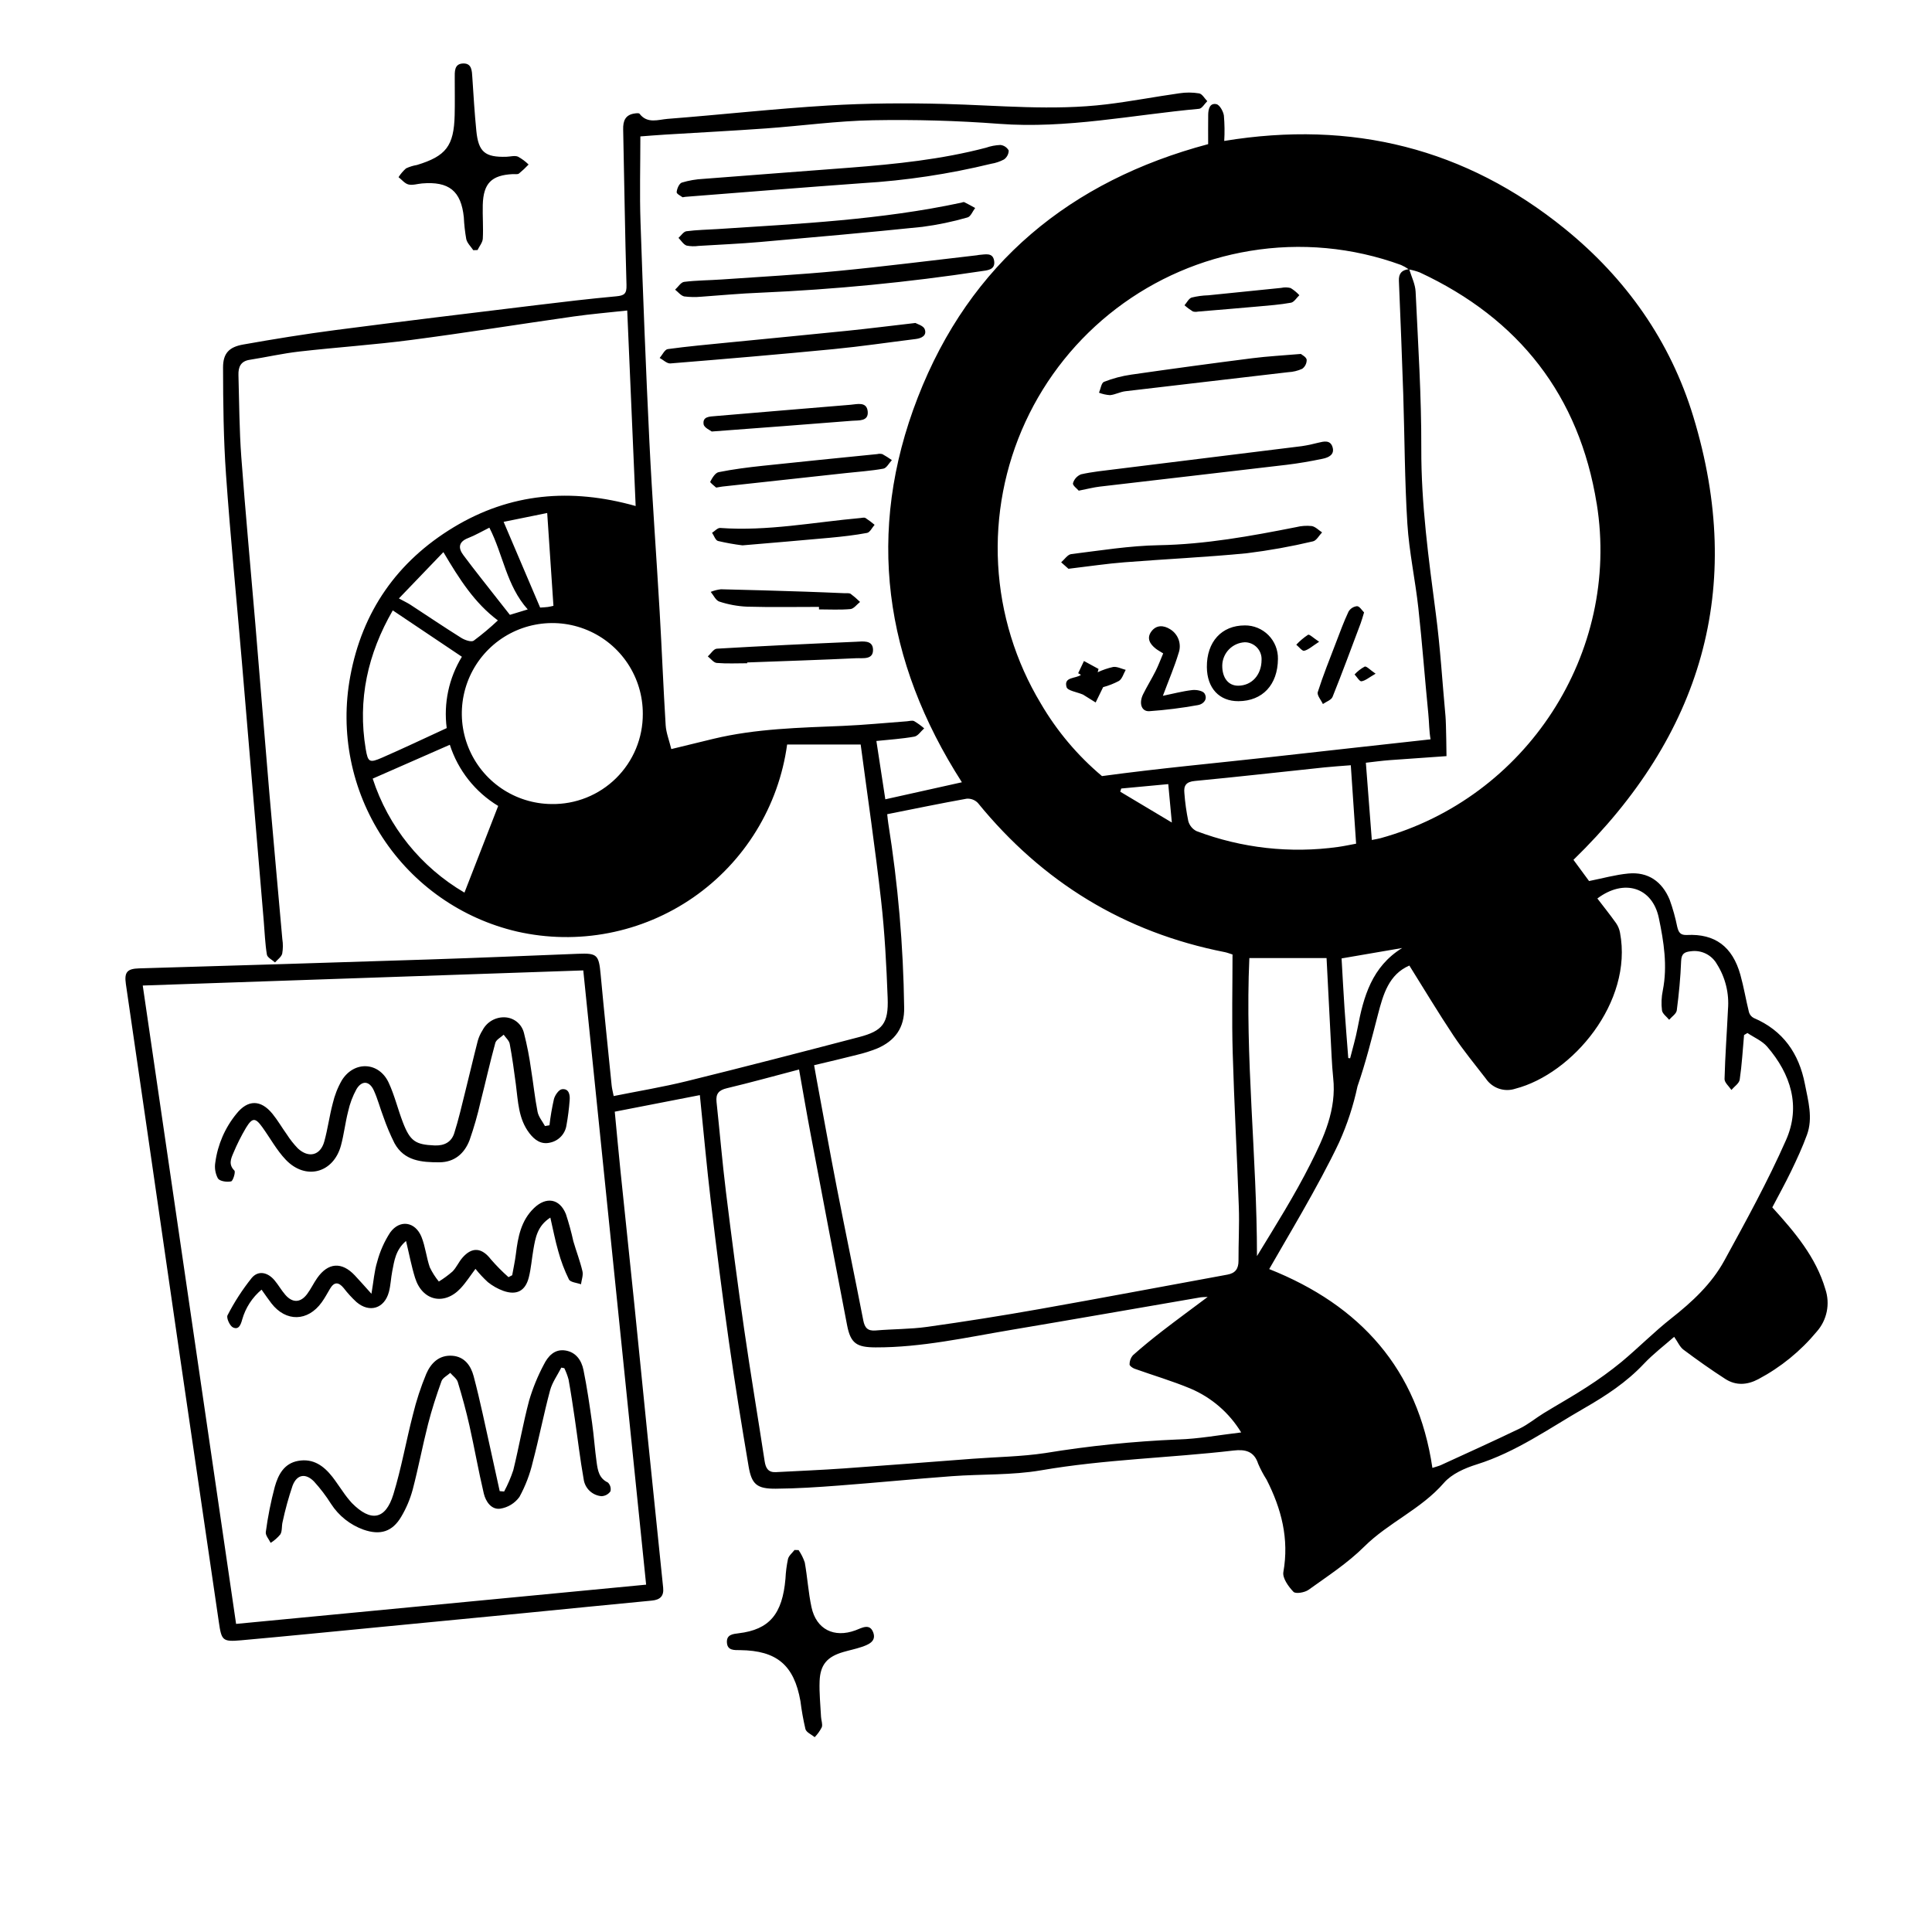 <?xml version="1.0" encoding="UTF-8"?> <svg xmlns="http://www.w3.org/2000/svg" width="200" height="200" viewBox="0 0 200 200" fill="none"><path d="M188.962 133.459C187.982 130.134 185.812 127.568 183.468 124.987C184.09 123.798 184.794 122.53 185.423 121.227C186.015 119.999 186.591 118.756 187.057 117.476C187.697 115.716 187.177 113.95 186.841 112.213C186.231 109.058 184.584 106.674 181.541 105.378C181.424 105.317 181.321 105.233 181.237 105.131C181.153 105.029 181.091 104.911 181.053 104.785C180.733 103.498 180.52 102.185 180.163 100.909C179.347 97.994 177.54 96.644 174.633 96.789C173.929 96.824 173.763 96.492 173.627 95.946C173.434 94.988 173.171 94.046 172.838 93.127C172.06 91.262 170.618 90.232 168.562 90.426C167.209 90.554 165.882 90.931 164.499 91.205L162.884 89.01C176.119 76.139 180.712 60.932 175.288 43.118C172.914 35.32 168.334 28.829 162 23.689C151.717 15.345 139.95 12.419 126.732 14.59C126.784 13.713 126.772 12.833 126.696 11.958C126.628 11.518 126.256 10.851 125.919 10.782C125.222 10.64 125.081 11.306 125.072 11.884C125.058 12.888 125.068 13.892 125.068 14.921C110.834 18.712 100.419 27.226 95.011 41.14C89.591 55.084 91.524 68.429 99.575 80.98L91.648 82.744C91.346 80.767 91.041 78.784 90.723 76.706C92.066 76.564 93.373 76.485 94.652 76.255C95.031 76.188 95.332 75.695 95.671 75.4C95.348 75.121 95.001 74.87 94.633 74.651C94.433 74.552 94.135 74.651 93.882 74.668C91.677 74.828 89.475 75.052 87.268 75.144C82.769 75.333 78.263 75.424 73.853 76.482C72.393 76.832 70.933 77.192 69.493 77.544C69.264 76.607 68.957 75.848 68.909 75.072C68.667 71.162 68.516 67.246 68.288 63.335C67.948 57.474 67.512 51.617 67.226 45.753C66.857 38.172 66.564 30.586 66.306 23C66.206 20.072 66.29 17.137 66.29 14.122C67.062 14.065 67.958 13.989 68.856 13.934C72.336 13.72 75.816 13.543 79.292 13.294C82.984 13.03 86.668 12.514 90.362 12.448C94.713 12.368 99.085 12.488 103.425 12.818C110.42 13.349 117.236 11.89 124.126 11.264C124.431 11.236 124.694 10.747 124.977 10.473C124.699 10.193 124.457 9.726 124.137 9.668C123.457 9.556 122.763 9.552 122.082 9.658C119.568 10.014 117.07 10.495 114.551 10.8C108.967 11.477 103.381 10.907 97.791 10.76C93.765 10.656 89.723 10.68 85.704 10.924C80.165 11.257 74.644 11.876 69.11 12.305C68.145 12.38 67.02 12.84 66.207 11.778C66.138 11.687 65.859 11.723 65.685 11.749C64.729 11.889 64.491 12.518 64.51 13.394C64.628 18.768 64.696 24.144 64.855 29.518C64.882 30.418 64.615 30.598 63.796 30.674C61.014 30.93 58.239 31.258 55.465 31.596C48.553 32.436 41.64 33.268 34.735 34.167C31.535 34.584 28.347 35.102 25.17 35.666C23.715 35.924 23.088 36.573 23.09 38.044C23.097 41.742 23.137 45.45 23.397 49.137C23.851 55.58 24.486 62.01 25.034 68.447C25.796 77.415 26.553 86.383 27.303 95.352C27.401 96.51 27.44 97.676 27.628 98.818C27.679 99.128 28.177 99.363 28.47 99.632C28.728 99.333 29.122 99.069 29.213 98.724C29.302 98.223 29.307 97.711 29.226 97.208C28.786 92.183 28.317 87.161 27.887 82.136C27.386 76.277 26.922 70.416 26.43 64.557C25.947 58.807 25.403 53.062 24.979 47.308C24.771 44.485 24.765 41.647 24.684 38.816C24.662 38.021 24.899 37.397 25.83 37.25C27.55 36.978 29.257 36.588 30.985 36.391C34.843 35.951 38.724 35.696 42.572 35.191C48.185 34.458 53.777 33.558 59.382 32.762C61.196 32.505 63.025 32.352 64.93 32.143C65.224 38.958 65.511 45.605 65.803 52.383C59.108 50.496 52.825 51.038 46.965 54.58C41.105 58.122 37.487 63.32 36.254 70.04C35.184 75.816 36.382 81.783 39.598 86.699C42.814 91.615 47.802 95.101 53.523 96.434C56.642 97.143 59.874 97.195 63.014 96.587C66.154 95.98 69.133 94.726 71.763 92.906C74.392 91.085 76.614 88.737 78.287 86.012C79.961 83.286 81.049 80.243 81.483 77.074H89.097C89.806 82.416 90.6 87.798 91.21 93.202C91.588 96.553 91.763 99.933 91.89 103.305C91.989 105.942 91.376 106.717 88.93 107.358C82.995 108.911 77.055 110.452 71.099 111.92C68.614 112.533 66.08 112.949 63.527 113.463C63.438 113.004 63.35 112.689 63.318 112.369C62.932 108.542 62.536 104.716 62.18 100.886C61.989 98.828 61.827 98.657 59.816 98.736C54.661 98.94 49.507 99.158 44.351 99.326C34.366 99.649 24.381 99.956 14.396 100.246C13.166 100.283 12.853 100.633 13.03 101.861C13.756 106.888 14.488 111.915 15.225 116.941C16.345 124.662 17.463 132.383 18.581 140.104C19.933 149.368 21.29 158.631 22.651 167.892C22.933 169.83 23.021 169.976 24.986 169.8C29.759 169.372 34.526 168.894 39.295 168.434C44.282 167.954 49.268 167.473 54.253 166.989C58.66 166.559 63.066 166.111 67.475 165.693C68.329 165.613 68.74 165.234 68.65 164.363C68.115 159.166 67.582 153.968 67.049 148.771C66.583 144.186 66.135 139.6 65.666 135.016C65.194 130.395 64.701 125.776 64.226 121.155C64.019 119.143 63.837 117.129 63.64 115.081L72.449 113.366C72.835 117.14 73.159 120.788 73.591 124.423C74.165 129.25 74.775 134.075 75.457 138.888C76.069 143.2 76.766 147.5 77.494 151.793C77.812 153.667 78.359 154.124 80.308 154.11C82.481 154.094 84.657 153.95 86.826 153.784C90.733 153.488 94.634 153.104 98.542 152.814C101.62 152.586 104.752 152.726 107.775 152.206C114.378 151.068 121.066 150.929 127.695 150.158C128.883 150.02 129.824 150.21 130.247 151.534C130.492 152.101 130.781 152.647 131.113 153.167C132.651 156.18 133.465 159.296 132.854 162.736C132.743 163.358 133.378 164.244 133.9 164.786C134.123 165.019 135.065 164.862 135.459 164.578C137.43 163.162 139.501 161.818 141.209 160.121C143.734 157.611 147.112 156.233 149.475 153.506C150.278 152.58 151.638 151.981 152.858 151.6C156.942 150.324 160.363 147.866 164.006 145.773C166.27 144.472 168.376 143.088 170.168 141.186C171.149 140.146 172.306 139.271 173.309 138.388C173.689 138.929 173.894 139.437 174.269 139.717C175.682 140.774 177.123 141.797 178.607 142.752C179.704 143.458 180.877 143.38 182.028 142.767C184.344 141.538 186.398 139.866 188.071 137.847C188.592 137.258 188.948 136.543 189.105 135.772C189.261 135.002 189.212 134.204 188.962 133.459ZM56.646 53.105C56.869 56.425 57.08 59.556 57.292 62.715C57.056 62.765 56.885 62.814 56.71 62.835C56.463 62.865 56.214 62.875 55.916 62.896C54.681 59.999 53.456 57.122 52.135 54.022L56.646 53.105ZM48.46 55.7C49.195 55.415 49.882 55.009 50.66 54.623C52.091 57.408 52.42 60.618 54.632 63.087L52.784 63.649C52.37 63.124 51.992 62.646 51.616 62.166C50.394 60.601 49.149 59.052 47.963 57.46C47.418 56.732 47.459 56.088 48.46 55.7ZM45.9 57.155C47.561 59.962 49.131 62.427 51.54 64.226C50.748 64.973 49.912 65.674 49.038 66.323C48.783 66.495 48.115 66.26 47.749 66.032C45.972 64.92 44.236 63.744 42.48 62.599C42.181 62.404 41.853 62.255 41.294 61.951L45.9 57.155ZM37.86 77.541C37.006 72.427 38.066 67.684 40.66 63.187L47.814 67.987C46.464 70.197 45.91 72.803 46.243 75.372C43.963 76.42 41.776 77.463 39.557 78.431C38.242 79.006 38.088 78.904 37.86 77.541ZM48.08 92.403C43.574 89.767 40.194 85.568 38.581 80.603L46.566 77.098C47.415 79.744 49.194 81.994 51.572 83.431L48.08 92.403ZM57.091 83.234C55.24 83.218 53.436 82.653 51.906 81.613C50.376 80.572 49.188 79.101 48.493 77.386C47.798 75.671 47.626 73.788 48 71.976C48.373 70.163 49.275 68.502 50.592 67.201C51.909 65.901 53.581 65.02 55.398 64.669C57.215 64.318 59.096 64.513 60.802 65.23C62.508 65.946 63.964 67.152 64.986 68.695C66.007 70.238 66.549 72.049 66.543 73.9C66.549 75.137 66.307 76.364 65.833 77.507C65.358 78.65 64.66 79.686 63.779 80.556C62.899 81.425 61.853 82.11 60.704 82.57C59.555 83.03 58.326 83.256 57.089 83.234H57.091ZM66.891 164.043L24.44 168.106C21.215 146.046 18.006 124.101 14.777 102.022L60.381 100.457C62.55 121.666 64.712 142.795 66.887 164.043H66.891ZM165.293 52.143C167.78 67.605 158.002 82.606 142.91 86.77C142.672 86.836 142.426 86.87 142.01 86.954C141.805 84.298 141.606 81.716 141.393 78.958C142.189 78.87 143.033 78.75 143.88 78.688C145.834 78.543 149.741 78.274 149.741 78.274C149.741 78.274 149.708 74.908 149.637 74.141C149.308 70.604 149.1 67.052 148.637 63.533C147.892 57.846 147.112 52.184 147.132 46.417C147.15 41.01 146.798 35.601 146.544 30.196C146.507 29.422 146.123 28.664 145.89 27.898C146.262 27.968 146.627 28.07 146.98 28.204C157.252 32.992 163.489 40.947 165.289 52.143H165.293ZM145.15 98.138C142.024 100.068 141.147 103.164 140.536 106.424C140.339 107.477 140.026 108.51 139.765 109.552L139.572 109.528C139.441 107.803 139.298 106.08 139.182 104.354C139.068 102.663 138.982 100.971 138.879 99.215L145.15 98.138ZM138.529 87.674C133.58 88.366 128.537 87.803 123.863 86.037C123.657 85.933 123.474 85.788 123.327 85.609C123.181 85.43 123.073 85.223 123.012 85C122.813 84.042 122.677 83.071 122.606 82.095C122.526 81.33 122.782 80.932 123.675 80.847C128.152 80.42 132.622 79.912 137.096 79.442C137.955 79.351 138.818 79.3 139.834 79.218C140.017 81.92 140.194 84.548 140.384 87.338C139.778 87.45 139.157 87.586 138.529 87.674ZM129.375 25.977C134.632 25.101 140.026 25.601 145.033 27.429C145.308 27.55 145.57 27.697 145.817 27.869C145.121 27.953 144.781 28.307 144.814 29.072C144.98 32.988 145.13 36.904 145.264 40.822C145.409 45.287 145.408 49.76 145.69 54.215C145.874 57.14 146.508 60.032 146.828 62.952C147.228 66.589 147.497 70.24 147.858 73.882C147.95 74.802 147.938 75.706 148.092 76.535C142.572 77.138 137.127 77.75 131.446 78.381C125.806 79.008 120.149 79.518 114.077 80.341C111.551 78.219 109.41 75.678 107.746 72.829C105.121 68.468 103.604 63.531 103.326 58.45C103.048 53.368 104.018 48.295 106.151 43.674C108.284 39.053 111.516 35.025 115.564 31.94C119.612 28.855 124.354 26.808 129.375 25.977ZM121.309 85.148L115.968 81.957L116.069 81.627L120.938 81.172C121.058 82.454 121.168 83.635 121.309 85.148ZM88.739 109.188C89.445 109.023 90.138 108.804 90.811 108.533C92.658 107.741 93.647 106.382 93.598 104.293C93.512 97.904 92.962 91.53 91.953 85.221C91.913 84.978 91.894 84.73 91.843 84.286C94.659 83.726 97.356 83.166 100.067 82.681C100.281 82.664 100.495 82.694 100.696 82.77C100.896 82.845 101.078 82.964 101.227 83.118C107.912 91.318 116.395 96.52 126.794 98.565C127.034 98.613 127.267 98.708 127.59 98.808C127.59 102.203 127.51 105.58 127.608 108.953C127.762 114.288 128.058 119.619 128.243 124.953C128.307 126.803 128.201 128.658 128.209 130.51C128.213 131.331 127.892 131.797 127.066 131.948C120.572 133.135 114.085 134.367 107.586 135.518C103.729 136.201 99.859 136.814 95.978 137.358C94.222 137.603 92.431 137.577 90.66 137.73C89.827 137.802 89.518 137.464 89.365 136.678C88.472 132.084 87.516 127.502 86.62 122.908C85.9 119.204 85.234 115.49 84.544 111.779C84.459 111.32 84.381 110.859 84.276 110.27C85.797 109.906 87.272 109.566 88.739 109.19V109.188ZM121.935 149.013C117.33 149.207 112.741 149.677 108.193 150.422C105.723 150.792 103.203 150.822 100.706 151.009C96.257 151.344 91.809 151.698 87.358 152.011C85.012 152.176 82.662 152.272 80.313 152.396C79.525 152.436 79.266 151.976 79.157 151.273C78.46 146.719 77.695 142.175 77.037 137.616C76.354 132.877 75.734 128.128 75.149 123.376C74.768 120.281 74.509 117.17 74.175 114.069C74.085 113.229 74.405 112.853 75.24 112.654C77.703 112.066 80.144 111.389 82.718 110.714C83.127 113.006 83.501 115.213 83.918 117.412C85.164 124.008 86.422 130.601 87.692 137.193C88.058 139.078 88.688 139.473 90.641 139.481C95.397 139.494 100.015 138.454 104.664 137.672C111.212 136.571 117.752 135.423 124.296 134.298C124.435 134.274 124.58 134.28 125.02 134.258C123.321 135.53 121.82 136.63 120.346 137.767C119.294 138.58 118.263 139.421 117.27 140.303C117.048 140.566 116.928 140.9 116.931 141.244C116.924 141.387 117.239 141.614 117.451 141.69C119.377 142.38 121.35 142.956 123.235 143.743C125.419 144.669 127.256 146.258 128.487 148.285C126.219 148.549 124.082 148.953 121.935 149.015V149.013ZM130.122 130.029C130.118 119.713 128.867 109.441 129.333 99.179H137.325C137.504 102.682 137.674 106.045 137.851 109.408C137.891 110.133 137.933 110.859 138.011 111.581C138.371 114.856 137.048 117.729 135.651 120.497C134.008 123.763 132.048 126.87 130.122 130.031V130.029ZM178.5 130.498C177.18 132.911 175.176 134.772 173.009 136.477C171.217 137.888 169.606 139.528 167.85 140.99C166.704 141.927 165.505 142.796 164.259 143.594C162.802 144.543 161.278 145.388 159.795 146.298C158.961 146.81 158.195 147.456 157.321 147.879C154.618 149.186 151.878 150.416 149.151 151.671C148.958 151.76 148.745 151.807 148.282 151.958C146.773 141.728 140.822 135.126 131.388 131.374C132.926 128.654 136.518 122.746 138.638 118.231C139.471 116.379 140.104 114.444 140.527 112.457C141.37 110.032 141.995 107.528 142.641 105.038C143.189 102.924 143.773 100.873 145.896 99.954C147.416 102.382 148.887 104.838 150.471 107.217C151.496 108.755 152.682 110.187 153.811 111.654C154.136 112.139 154.611 112.505 155.164 112.695C155.717 112.884 156.316 112.887 156.871 112.702C162.782 111.171 169.064 103.751 167.703 96.552C167.639 96.199 167.501 95.863 167.298 95.567C166.677 94.696 166.008 93.86 165.359 93.011C168.134 90.923 171.057 91.854 171.722 95.029C172.237 97.488 172.636 99.994 172.132 102.537C171.992 103.213 171.963 103.909 172.048 104.594C172.097 104.946 172.531 105.244 172.791 105.566C173.065 105.243 173.532 104.946 173.579 104.594C173.8 102.905 173.966 101.204 174.029 99.503C174.058 98.712 174.378 98.543 175.063 98.471C175.589 98.401 176.124 98.491 176.599 98.727C177.074 98.964 177.468 99.337 177.73 99.798C178.612 101.19 179.016 102.832 178.88 104.475C178.768 106.882 178.586 109.288 178.524 111.696C178.515 112.068 178.985 112.453 179.234 112.832C179.532 112.478 180.034 112.155 180.093 111.766C180.32 110.238 180.406 108.688 180.544 107.147L180.894 106.937C181.583 107.401 182.412 107.743 182.934 108.348C185.385 111.185 186.436 114.517 184.89 118.016C183.005 122.288 180.742 126.4 178.5 130.5V130.498ZM90.406 169.016C90.725 169.928 89.885 170.256 89.187 170.494C88.571 170.704 87.929 170.831 87.303 171.014C85.635 171.499 84.91 172.316 84.845 174.038C84.799 175.265 84.931 176.499 84.993 177.729C85.011 178.089 85.179 178.489 85.073 178.802C84.88 179.179 84.633 179.526 84.339 179.831C84.006 179.557 83.477 179.34 83.379 178.998C83.156 178.044 82.984 177.079 82.862 176.107C82.206 172.379 80.418 170.865 76.628 170.822C76.004 170.815 75.281 170.882 75.248 170C75.218 169.214 75.864 169.148 76.469 169.075C79.635 168.698 80.997 167.097 81.311 163.428C81.343 162.739 81.431 162.055 81.574 161.38C81.662 161.037 82.014 160.761 82.248 160.454L82.668 160.465C82.942 160.861 83.159 161.294 83.311 161.751C83.585 163.284 83.678 164.854 84.005 166.374C84.501 168.674 86.342 169.587 88.562 168.769C89.218 168.526 90.048 168 90.406 169.016ZM42.282 19.096C41.901 19.002 41.596 18.603 41.257 18.34C41.471 18.001 41.733 17.695 42.034 17.43C42.391 17.262 42.77 17.145 43.16 17.08C46.172 16.163 46.984 15.109 47.066 11.942C47.099 10.672 47.072 9.4 47.075 8.128C47.075 7.434 46.995 6.585 47.969 6.57C48.849 6.557 48.852 7.343 48.896 8.018C49.018 9.864 49.127 11.713 49.311 13.554C49.529 15.738 50.215 16.296 52.427 16.228C52.827 16.216 53.269 16.082 53.612 16.212C54.018 16.432 54.391 16.708 54.72 17.032C54.407 17.364 54.073 17.676 53.72 17.966C53.573 18.074 53.297 18.012 53.08 18.024C50.876 18.136 50.038 18.975 49.976 21.216C49.945 22.376 50.043 23.543 49.98 24.7C49.958 25.104 49.625 25.49 49.434 25.884L48.994 25.9C48.743 25.522 48.366 25.173 48.268 24.758C48.135 24.007 48.05 23.249 48.014 22.488C47.734 19.768 46.476 18.753 43.681 18.99C43.212 19.03 42.714 19.202 42.282 19.096ZM103.931 16.508C103.515 16.728 103.066 16.879 102.601 16.954C98.232 18.019 93.775 18.69 89.286 18.96C83.177 19.4 77.072 19.899 70.966 20.374C70.93 20.376 70.895 20.384 70.659 20.421C70.511 20.301 70.035 20.079 70.048 19.894C70.074 19.538 70.308 18.994 70.582 18.902C71.309 18.682 72.06 18.553 72.819 18.516C77.878 18.116 82.939 17.749 88 17.356C92.737 16.988 97.459 16.504 102.073 15.291C102.552 15.123 103.052 15.027 103.559 15.007C103.738 15.025 103.911 15.087 104.061 15.187C104.211 15.287 104.335 15.422 104.421 15.581C104.418 15.763 104.373 15.942 104.287 16.103C104.202 16.264 104.08 16.403 103.931 16.508ZM101.571 28.075C94.007 29.223 86.388 29.965 78.745 30.298C76.608 30.378 74.476 30.586 72.596 30.716C72.006 30.77 71.412 30.76 70.825 30.686C70.475 30.598 70.198 30.23 69.888 29.986C70.198 29.706 70.484 29.22 70.824 29.178C72.115 29.018 73.426 29.021 74.727 28.93C78.741 28.65 82.761 28.434 86.764 28.048C91.559 27.586 96.34 26.974 101.124 26.427C101.196 26.419 101.267 26.395 101.339 26.39C101.97 26.353 102.786 26.084 102.917 27.024C103.047 27.957 102.182 27.986 101.57 28.075H101.571ZM70.238 24.625C70.51 24.385 70.76 23.978 71.059 23.938C72.136 23.796 73.23 23.782 74.317 23.711C82.754 23.162 91.206 22.76 99.509 20.982C99.615 20.959 99.749 20.891 99.826 20.93C100.208 21.114 100.576 21.33 100.949 21.53C100.689 21.868 100.485 22.422 100.159 22.508C98.625 22.952 97.059 23.279 95.475 23.485C89.88 24.065 84.28 24.56 78.677 25.052C76.58 25.236 74.474 25.322 72.317 25.456C71.904 25.515 71.484 25.504 71.075 25.423C70.743 25.303 70.512 24.902 70.237 24.625H70.238ZM94.806 35.093C91.966 35.446 89.132 35.866 86.286 36.142C80.661 36.687 75.029 37.166 69.397 37.622C69.045 37.65 68.659 37.254 68.289 37.056C68.567 36.736 68.811 36.182 69.129 36.138C71.209 35.851 73.302 35.668 75.391 35.458C79.501 35.051 83.612 34.663 87.72 34.242C89.953 34.013 92.181 33.732 94.764 33.434C94.945 33.545 95.585 33.71 95.724 34.07C95.974 34.723 95.419 35.016 94.805 35.093H94.806ZM91.449 48.515C90.169 48.747 88.861 48.831 87.564 48.973C83.313 49.436 79.061 49.9 74.81 50.365C74.666 50.38 74.523 50.412 74.139 50.476C73.991 50.333 73.479 49.958 73.525 49.868C73.725 49.479 74.04 48.948 74.396 48.877C75.885 48.577 77.399 48.385 78.912 48.223C82.874 47.798 86.841 47.408 90.807 47.008C90.983 46.964 91.168 46.965 91.345 47.011C91.683 47.199 92.01 47.406 92.325 47.63C92.034 47.937 91.782 48.454 91.448 48.515H91.449ZM88.629 68.139C84.87 68.318 81.109 68.437 77.347 68.577L77.35 68.66C76.298 68.66 75.242 68.715 74.198 68.628C73.873 68.6 73.58 68.188 73.273 67.952C73.581 67.674 73.877 67.173 74.2 67.152C79.004 66.872 83.81 66.641 88.618 66.435C89.301 66.406 90.328 66.232 90.374 67.215C90.426 68.337 89.311 68.106 88.628 68.139H88.629ZM73.68 44.67C73.542 44.555 72.891 44.28 72.837 43.916C72.719 43.122 73.445 43.123 74.047 43.073C78.712 42.688 83.376 42.277 88.043 41.902C88.719 41.848 89.71 41.544 89.823 42.575C89.939 43.647 88.89 43.503 88.227 43.557C83.522 43.939 78.816 44.28 73.68 44.67ZM90.539 54.327C90.281 54.619 90.059 55.11 89.758 55.167C88.48 55.407 87.18 55.551 85.883 55.672C82.923 55.947 79.963 56.188 76.859 56.455C76.008 56.35 75.162 56.199 74.327 56.002C74.064 55.93 73.915 55.448 73.713 55.154C73.993 54.979 74.287 54.634 74.553 54.654C79.441 55.009 84.233 54.059 89.06 53.627C89.24 53.611 89.463 53.547 89.596 53.624C89.923 53.839 90.238 54.074 90.537 54.327H90.539ZM84.781 63.087V62.826C82.294 62.826 79.805 62.872 77.319 62.802C76.348 62.757 75.388 62.58 74.466 62.276C74.1 62.162 73.865 61.619 73.574 61.271C73.912 61.134 74.267 61.043 74.63 61.001C77.521 61.063 80.412 61.155 83.302 61.247C84.677 61.291 86.052 61.352 87.427 61.409C87.644 61.418 87.907 61.374 88.067 61.48C88.407 61.736 88.73 62.014 89.032 62.313C88.701 62.571 88.388 63.02 88.036 63.051C86.957 63.148 85.866 63.085 84.78 63.085L84.781 63.087ZM60.4 141.813C60.77 143.622 61.032 145.453 61.291 147.284C61.485 148.648 61.572 150.027 61.765 151.392C61.88 152.21 62.009 153.037 62.928 153.468C63.048 153.584 63.136 153.73 63.182 153.89C63.229 154.05 63.233 154.219 63.194 154.382C63.088 154.532 62.948 154.656 62.785 154.744C62.622 154.831 62.441 154.879 62.257 154.884C61.796 154.842 61.364 154.645 61.03 154.326C60.696 154.006 60.481 153.582 60.42 153.124C60.051 151.056 59.811 148.967 59.505 146.888C59.305 145.525 59.102 144.162 58.858 142.808C58.748 142.404 58.601 142.012 58.418 141.635L58.107 141.575C57.709 142.359 57.165 143.104 56.942 143.935C56.285 146.384 55.805 148.88 55.156 151.332C54.861 152.599 54.396 153.82 53.772 154.961C53.536 155.286 53.239 155.561 52.897 155.77C52.554 155.98 52.173 156.118 51.777 156.179C50.857 156.299 50.277 155.432 50.081 154.601C49.532 152.274 49.121 149.915 48.597 147.581C48.255 146.061 47.844 144.557 47.39 143.068C47.28 142.708 46.877 142.434 46.609 142.12C46.298 142.403 45.829 142.63 45.703 142.979C45.178 144.442 44.694 145.925 44.311 147.43C43.737 149.679 43.311 151.966 42.72 154.211C42.455 155.191 42.058 156.13 41.539 157.004C40.614 158.578 39.353 158.952 37.623 158.348C36.245 157.852 35.068 156.916 34.273 155.686C33.752 154.858 33.158 154.078 32.499 153.356C31.619 152.468 30.729 152.636 30.286 153.798C29.869 155.03 29.524 156.286 29.252 157.558C29.146 157.978 29.228 158.481 29.026 158.832C28.741 159.18 28.401 159.479 28.018 159.717C27.84 159.341 27.465 158.936 27.516 158.594C27.726 157.014 28.037 155.45 28.447 153.91C28.796 152.684 29.386 151.497 30.862 151.23C32.422 150.95 33.511 151.741 34.411 152.887C34.791 153.372 35.12 153.898 35.486 154.395C35.77 154.816 36.084 155.216 36.425 155.592C38.389 157.586 39.912 157.335 40.724 154.686C41.551 151.986 42.037 149.183 42.745 146.446C43.095 145.004 43.557 143.591 44.127 142.22C44.599 141.132 45.431 140.256 46.803 140.346C48.103 140.432 48.749 141.399 49.029 142.453C49.717 145.041 50.247 147.67 50.834 150.284C51.139 151.642 51.431 153.004 51.729 154.362L52.188 154.399C52.567 153.691 52.884 152.952 53.137 152.189C53.725 149.794 54.145 147.356 54.777 144.975C55.157 143.691 55.665 142.449 56.294 141.266C56.721 140.412 57.388 139.637 58.5 139.798C59.612 139.959 60.197 140.817 60.4 141.813ZM22.56 121.994C22.288 121.486 22.193 120.902 22.289 120.334C22.537 118.486 23.293 116.744 24.474 115.301C25.657 113.814 26.997 113.824 28.199 115.293C28.748 115.965 29.184 116.729 29.693 117.436C30.025 117.955 30.408 118.44 30.836 118.884C31.951 119.92 33.166 119.616 33.569 118.172C33.929 116.881 34.097 115.538 34.442 114.242C34.638 113.395 34.957 112.582 35.389 111.828C36.663 109.792 39.227 109.913 40.234 112.074C40.843 113.382 41.181 114.814 41.7 116.168C42.457 118.145 43.016 118.492 44.98 118.576C45.995 118.619 46.728 118.232 47.023 117.308C47.473 115.898 47.801 114.448 48.161 113.011C48.602 111.254 49.01 109.488 49.462 107.734C49.573 107.35 49.739 106.984 49.954 106.647C50.174 106.223 50.512 105.872 50.926 105.636C51.341 105.4 51.815 105.288 52.291 105.314C52.753 105.339 53.195 105.515 53.548 105.814C53.901 106.113 54.147 106.52 54.249 106.971C54.562 108.199 54.805 109.443 54.976 110.698C55.216 112.163 55.362 113.645 55.65 115.098C55.753 115.618 56.151 116.08 56.415 116.568L56.88 116.488C56.986 115.574 57.142 114.666 57.345 113.768C57.453 113.368 57.848 112.798 58.172 112.756C58.883 112.664 59.022 113.311 58.971 113.889C58.907 114.757 58.797 115.622 58.642 116.478C58.579 116.914 58.384 117.321 58.083 117.643C57.783 117.965 57.391 118.187 56.96 118.28C56.008 118.513 55.338 118.002 54.807 117.314C53.657 115.822 53.633 114.004 53.401 112.247C53.216 110.847 53.026 109.444 52.765 108.056C52.701 107.715 52.356 107.426 52.141 107.112C51.842 107.392 51.367 107.626 51.274 107.964C50.718 109.987 50.265 112.039 49.744 114.073C49.442 115.413 49.063 116.734 48.609 118.03C48.08 119.406 47.053 120.318 45.471 120.321C43.65 120.324 41.843 120.188 40.836 118.34C40.398 117.466 40.018 116.564 39.698 115.64C39.347 114.726 39.103 113.768 38.698 112.88C38.248 111.89 37.47 111.816 36.906 112.745C36.505 113.474 36.212 114.256 36.035 115.068C35.738 116.226 35.609 117.428 35.296 118.582C34.519 121.443 31.636 122.213 29.579 120.051C28.64 119.064 27.971 117.82 27.167 116.702C26.433 115.681 26.127 115.668 25.46 116.76C24.962 117.603 24.524 118.478 24.148 119.382C23.898 119.961 23.645 120.56 24.264 121.176C24.406 121.318 24.123 122.254 23.923 122.296C23.489 122.389 22.762 122.289 22.56 121.994ZM28.095 134.92C27.765 134.494 27.465 134.046 27.076 133.504C26.116 134.308 25.419 135.38 25.076 136.584C24.929 137.124 24.719 137.702 24.116 137.413C23.784 137.253 23.412 136.418 23.555 136.157C24.259 134.787 25.098 133.491 26.061 132.288C26.741 131.485 27.714 131.698 28.418 132.536C28.815 133.007 29.12 133.555 29.521 134.022C30.269 134.898 31.101 134.88 31.79 133.963C32.181 133.443 32.459 132.839 32.834 132.305C33.967 130.689 35.384 130.594 36.732 132.031C37.237 132.569 37.724 133.124 38.452 133.931C38.682 132.586 38.75 131.571 39.045 130.626C39.329 129.547 39.784 128.521 40.392 127.586C41.392 126.206 42.996 126.461 43.635 128.052C44.035 129.052 44.139 130.167 44.492 131.19C44.744 131.717 45.058 132.212 45.429 132.664C45.93 132.356 46.405 132.006 46.849 131.619C47.249 131.212 47.484 130.645 47.862 130.208C48.868 129.043 49.877 129.151 50.818 130.37C51.384 131.022 51.992 131.637 52.638 132.21L53.023 132.01C53.152 131.277 53.314 130.548 53.405 129.81C53.62 128.058 53.929 126.357 55.285 125.056C56.539 123.853 57.925 124.07 58.579 125.672C58.885 126.601 59.144 127.544 59.354 128.499C59.656 129.536 60.049 130.549 60.295 131.598C60.393 132.013 60.203 132.496 60.143 132.948C59.712 132.788 59.05 132.748 58.893 132.443C58.432 131.508 58.063 130.53 57.791 129.523C57.471 128.42 57.259 127.286 56.971 126.045C55.621 126.91 55.428 128.135 55.217 129.343C55.049 130.307 54.98 131.294 54.741 132.239C54.384 133.648 53.474 134.116 52.094 133.625C51.518 133.413 50.98 133.109 50.502 132.725C50.04 132.301 49.612 131.842 49.221 131.352C48.695 132.049 48.248 132.755 47.689 133.356C45.992 135.181 43.715 134.67 42.969 132.284C42.595 131.09 42.366 129.85 42.032 128.465C40.943 129.398 40.818 130.523 40.605 131.598C40.465 132.309 40.446 133.048 40.258 133.745C39.8 135.462 38.242 135.942 36.898 134.785C36.418 134.342 35.976 133.858 35.578 133.34C35.047 132.696 34.592 132.677 34.156 133.423C33.88 133.893 33.62 134.375 33.303 134.816C31.859 136.822 29.6 136.863 28.095 134.92ZM111.074 50.025C111.133 49.818 111.239 49.627 111.383 49.467C111.528 49.307 111.707 49.182 111.907 49.102C113.07 48.841 114.267 48.722 115.452 48.575C121.888 47.777 128.323 46.981 134.759 46.186C135.331 46.1 135.897 45.982 136.456 45.833C137.042 45.692 137.696 45.525 137.936 46.258C138.2 47.068 137.529 47.365 136.916 47.492C135.678 47.748 134.429 47.969 133.174 48.118C126.734 48.883 120.288 49.616 113.847 50.374C113.202 50.45 112.567 50.618 111.671 50.794C111.513 50.603 111.021 50.248 111.074 50.025ZM110.606 58.88L109.852 58.21C110.197 57.916 110.516 57.407 110.892 57.36C113.909 56.988 116.932 56.494 119.963 56.44C124.787 56.353 129.476 55.498 134.172 54.57C134.7 54.438 135.246 54.399 135.787 54.456C136.171 54.519 136.505 54.883 136.861 55.113C136.549 55.433 136.28 55.965 135.917 56.041C133.659 56.576 131.374 56.987 129.072 57.271C124.856 57.684 120.618 57.874 116.392 58.209C114.589 58.348 112.796 58.62 110.606 58.88ZM114.916 40.906C114.523 40.881 114.135 40.796 113.768 40.654C113.935 40.264 114.008 39.638 114.286 39.528C115.194 39.171 116.141 38.92 117.107 38.782C121.273 38.182 125.444 37.617 129.619 37.085C131.2 36.882 132.8 36.8 134.666 36.64C134.771 36.734 135.213 36.946 135.266 37.23C135.273 37.413 135.235 37.594 135.155 37.759C135.076 37.924 134.957 38.067 134.809 38.176C134.35 38.385 133.854 38.505 133.35 38.529C127.729 39.192 122.106 39.833 116.487 40.502C115.954 40.566 115.447 40.855 114.916 40.904V40.906ZM128.86 64.743C126.46 64.741 124.912 66.442 124.934 69.06C124.953 71.237 126.218 72.6 128.208 72.586C130.701 72.57 132.271 70.889 132.292 68.214C132.301 67.758 132.219 67.306 132.051 66.883C131.882 66.461 131.63 66.076 131.31 65.752C130.99 65.429 130.608 65.172 130.188 64.999C129.767 64.825 129.315 64.738 128.86 64.742V64.743ZM128.2 70.984C127.167 71 126.516 70.184 126.527 68.886C126.54 68.264 126.789 67.67 127.223 67.225C127.657 66.779 128.245 66.515 128.866 66.486C129.102 66.487 129.334 66.536 129.55 66.63C129.766 66.724 129.961 66.86 130.123 67.031C130.285 67.202 130.41 67.404 130.491 67.625C130.573 67.846 130.609 68.081 130.597 68.316C130.59 69.857 129.6 70.962 128.2 70.984ZM124.69 71.784C125.05 72.363 124.597 72.892 124.017 72.99C122.349 73.292 120.667 73.503 118.977 73.622C118.16 73.668 117.877 72.794 118.334 71.868C118.734 71.056 119.217 70.284 119.624 69.474C119.914 68.897 120.138 68.286 120.414 67.64C120.119 67.453 119.869 67.322 119.649 67.152C119.049 66.683 118.67 66.081 119.181 65.38C119.691 64.678 120.45 64.707 121.126 65.134C121.538 65.381 121.851 65.764 122.012 66.217C122.172 66.67 122.17 67.165 122.006 67.616C121.582 69.026 120.996 70.386 120.381 72.03C121.451 71.811 122.427 71.55 123.421 71.435C123.84 71.386 124.514 71.504 124.69 71.784ZM123.48 32.24C123.175 32.052 122.887 31.838 122.62 31.6C122.862 31.324 123.056 30.904 123.357 30.803C123.919 30.664 124.494 30.586 125.072 30.57C127.593 30.31 130.114 30.054 132.636 29.802C132.955 29.73 133.287 29.735 133.604 29.817C133.938 30.021 134.243 30.271 134.509 30.559C134.221 30.829 133.965 31.279 133.639 31.337C132.501 31.542 131.341 31.627 130.187 31.731C128.167 31.914 126.145 32.076 124.008 32.257C123.833 32.295 123.652 32.29 123.48 32.24ZM136.416 71.642C136.966 69.918 137.645 68.233 138.293 66.54C138.708 65.456 139.106 64.363 139.599 63.315C139.691 63.158 139.82 63.025 139.973 62.927C140.127 62.829 140.302 62.769 140.483 62.751C140.75 62.764 140.995 63.191 141.208 63.398C141.052 63.901 140.971 64.216 140.857 64.52C139.9 67.065 138.96 69.617 137.946 72.14C137.814 72.468 137.288 72.638 136.946 72.881C136.754 72.464 136.313 71.967 136.416 71.643L136.416 71.642ZM116.532 69.344C116.307 69.736 116.172 70.274 115.835 70.487C115.315 70.765 114.765 70.981 114.195 71.133L113.422 72.72C112.952 72.427 112.482 72.134 112.112 71.903C111.468 71.63 110.519 71.503 110.41 71.13C110.09 70.037 111.366 70.274 111.9 69.858L111.612 69.69L112.212 68.427L113.721 69.248L113.631 69.59C114.147 69.349 114.688 69.165 115.244 69.042C115.655 68.994 116.102 69.233 116.533 69.344L116.532 69.344ZM136.556 66.434C135.852 66.885 135.464 67.257 135.012 67.368C134.803 67.42 134.468 66.965 134.19 66.74C134.555 66.35 134.964 66.005 135.409 65.711C135.556 65.634 135.963 66.046 136.556 66.434L136.556 66.434ZM140.225 69.82C140.526 69.492 140.88 69.216 141.273 69.006C141.465 68.939 141.822 69.346 142.402 69.74C141.72 70.131 141.349 70.465 140.938 70.527C140.74 70.557 140.465 70.072 140.225 69.82L140.225 69.82Z" fill="black"></path></svg> 